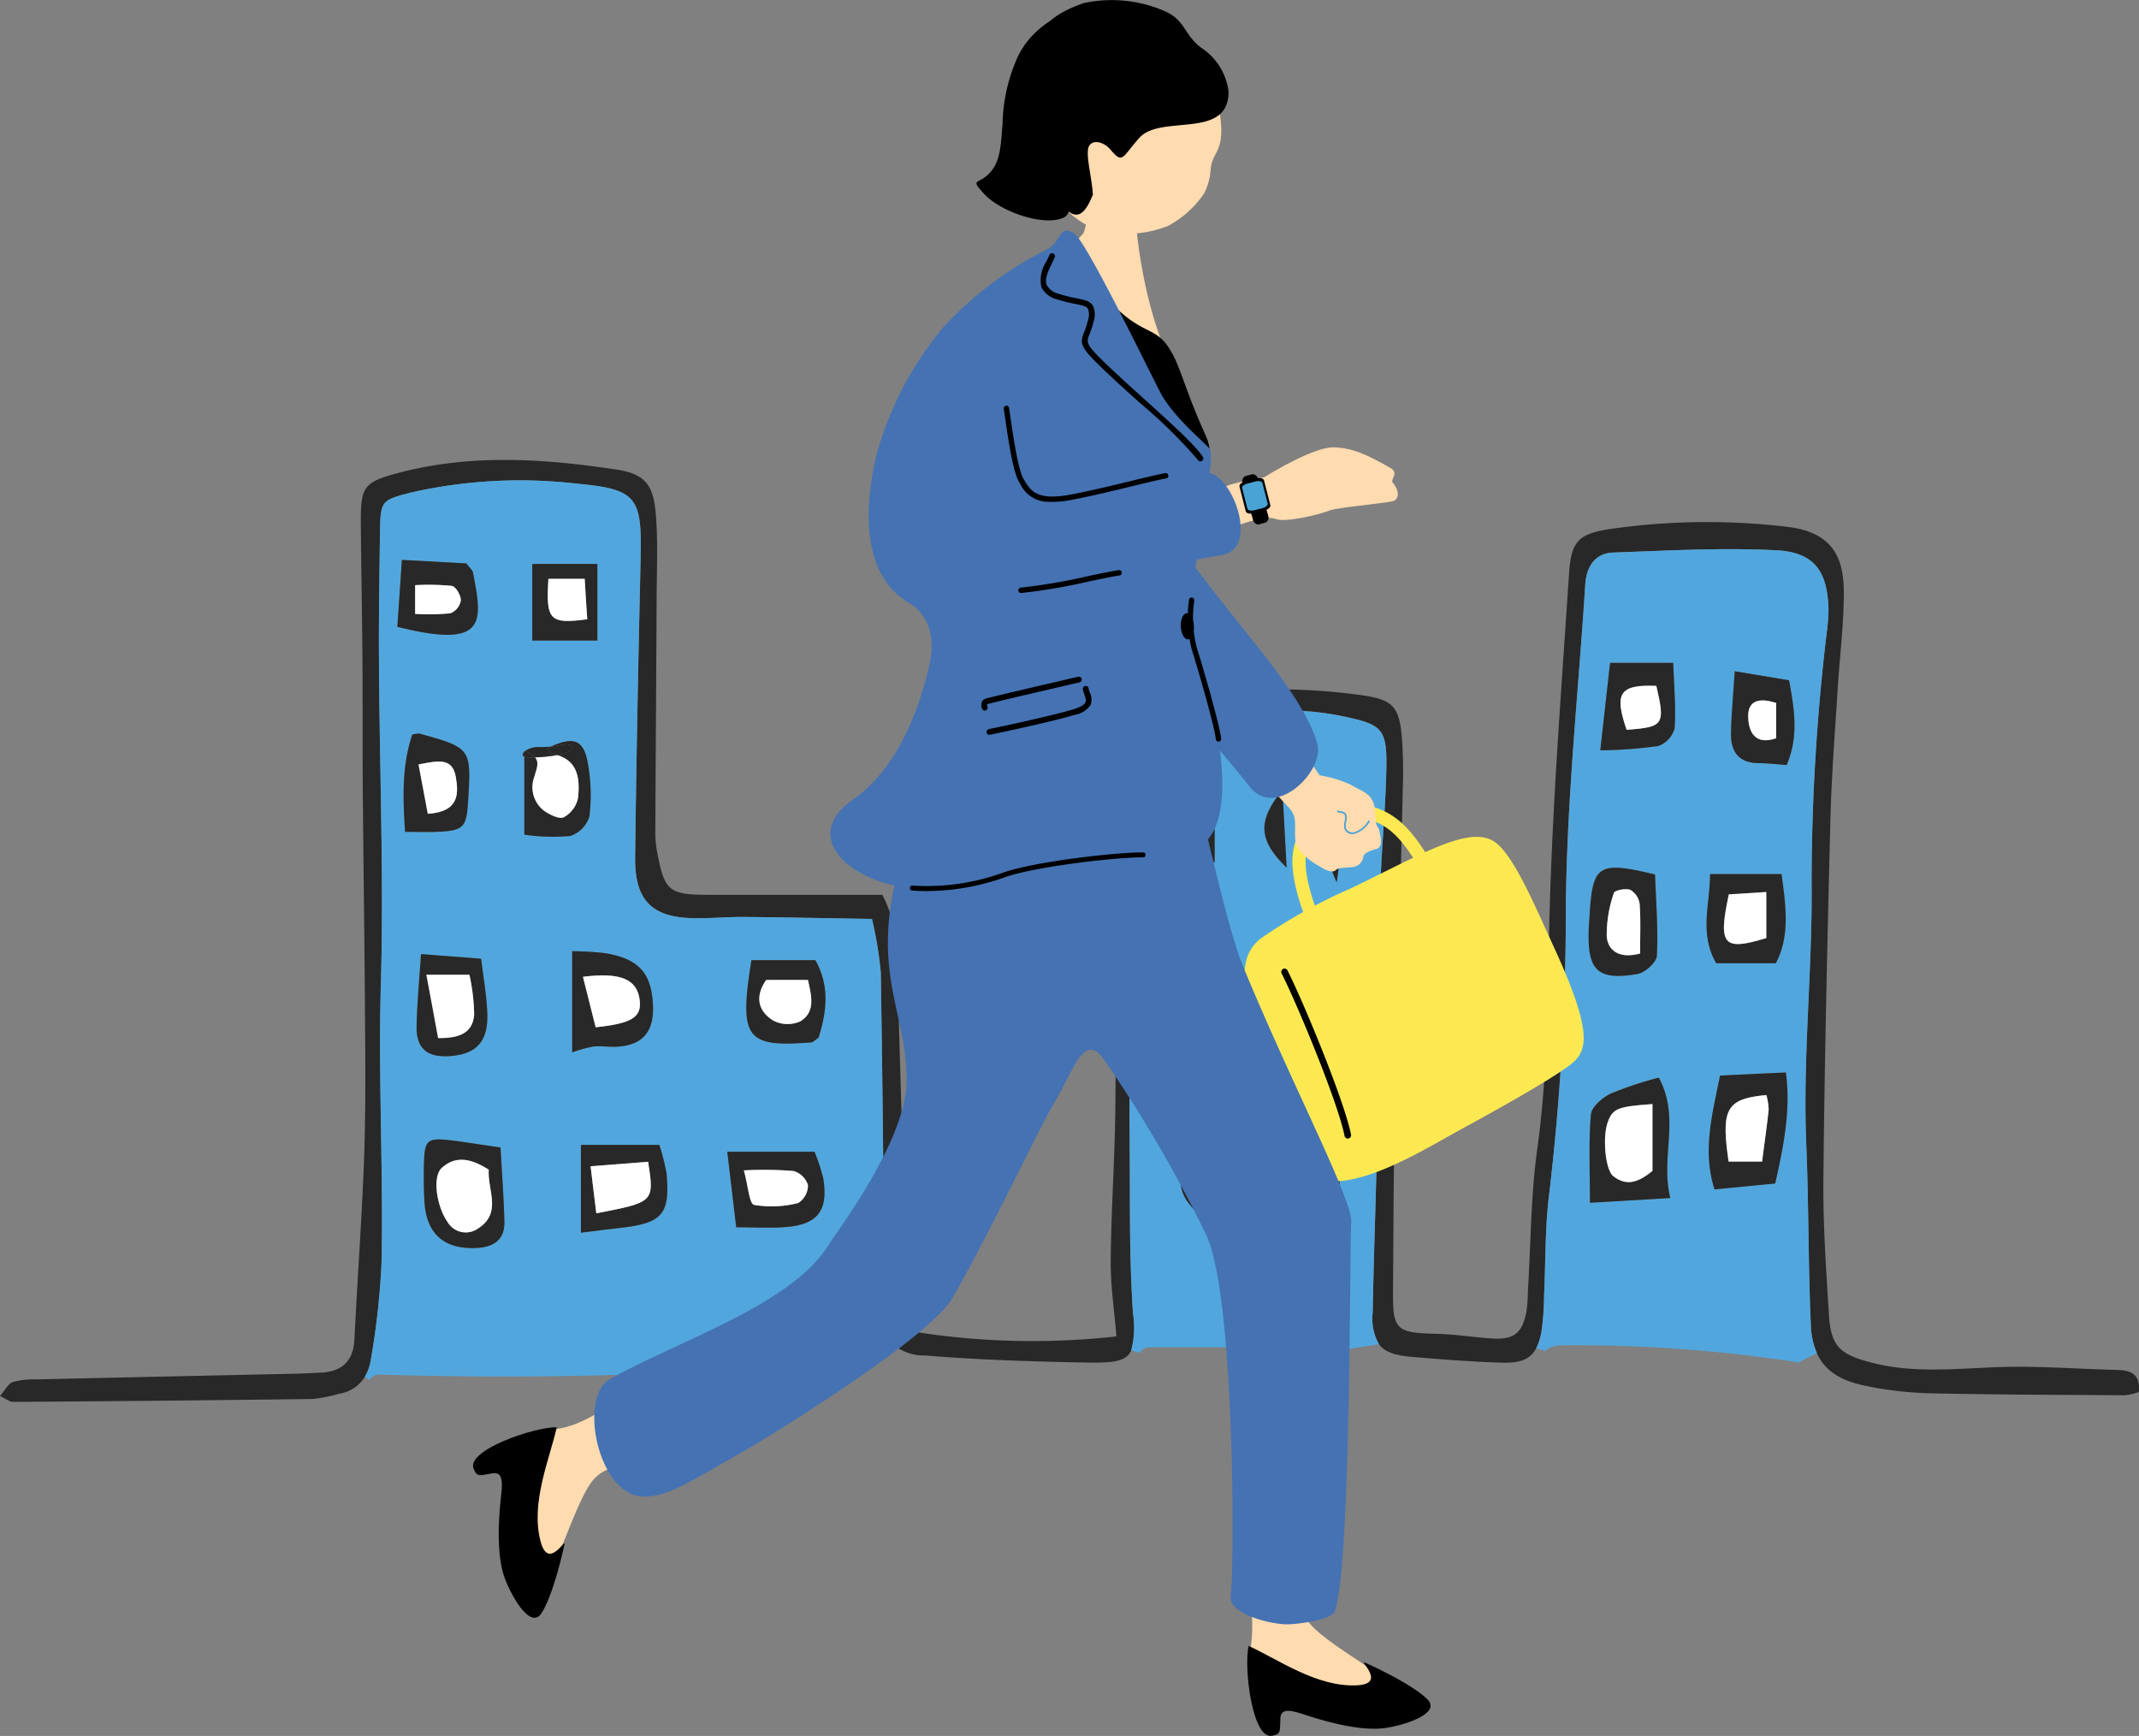 <svg xmlns="http://www.w3.org/2000/svg" xmlns:xlink="http://www.w3.org/1999/xlink" width="208" height="168.806" viewBox="0 0 208 168.806"><rect x="0" y="0" width="208" height="168.806" fill="#808080" stroke="none"/><defs><clipPath id="a"><rect width="208" height="91.598" fill="none"/></clipPath><clipPath id="b"><rect width="108" height="168.806" fill="none"/></clipPath></defs><g transform="translate(-887 -3689)"><g transform="translate(887 3733.727)"><g clip-path="url(#a)"><path d="M205.949,88.491c1.339.042,2.2.471,2.03,2.145a5.472,5.472,0,0,1-1.36.314c-6.435-.042-12.859-.052-19.283-.2a35.027,35.027,0,0,1-6-.732c-2.386-.492-3.9-1.465-4.666-3.17a7.391,7.391,0,0,1-.586-2.773c-.262-5.8-.2-11.6-.439-17.4-.366-8.59.617-17.159.513-25.707a206.174,206.174,0,0,1,1.465-24.138,18.266,18.266,0,0,0,.178-2.26c-.073-3.714-1.35-5.6-5.064-5.786-5.273-.272-10.578.031-15.862.22-1.779.063-2.605,1.36-2.72,3.087-.68,10.578-1.821,21.166-1.894,31.755a233.065,233.065,0,0,1-1.622,27.569c-.408,3.243-.335,6.539-.492,9.8a28.115,28.115,0,0,1-.23,3.4,6.009,6.009,0,0,1-.534,1.768c-.565,1.067-1.548,1.454-3.306,1.4-2.9-.084-5.8-.314-8.684-.555-1.705-.136-2.731-.46-3.306-1.245a5.1,5.1,0,0,1-.607-3.066c.126-6.435.377-12.859.492-19.293.126-7.2.094-14.4.241-21.6.094-4.028.523-8.056.6-12.085.063-3.84-.46-4.217-4.133-5-5.054-1.078-10.013-.575-15,.471-2.281.481-3.641,1.59-3.861,3.944-.617,6.529-1.475,13.047-1.758,19.586-.335,7.554-.2,15.14-.188,22.7,0,3.777.052,7.565.3,11.331A8.777,8.777,0,0,1,110,86.6c-.471,1.036-1.643,1.214-4.237,1.172-5.284-.094-10.578-.262-15.851-.691a4.621,4.621,0,0,1-2.93-.963c-.753-.732-.963-1.915-.973-3.777q-.11-16.259-.356-32.529a37.954,37.954,0,0,0-.858-5.179c-4.258-.063-8.266-.157-12.283-.188-1.643-.021-3.285.136-4.928.115-4.154-.031-5.87-1.695-5.817-5.911.115-9.709.314-19.419.534-29.128.126-5.817-.335-6.675-6.079-7.2a47.875,47.875,0,0,0-16.186.837c-2.94.743-3.024.806-3.076,3.777-.063,4.29-.136,8.59-.1,12.88.063,10.452.481,20.926.178,31.378-.251,8.956.251,17.881.073,26.827A74.6,74.6,0,0,1,36.076,87.4a4.675,4.675,0,0,1-.586,1.737,3.533,3.533,0,0,1-2.5,1.664,15.258,15.258,0,0,1-2.584.513q-14.58.188-29.16.282c-.3,0-.617-.282-1.245-.575.492-.565.785-1.182,1.235-1.35a7.29,7.29,0,0,1,2.249-.262q12.665-.282,25.33-.555c.753-.021,1.507-.063,2.26-.094,2.082-.073,3.275-1.025,3.39-3.233.282-5.786.711-11.572.931-17.358.167-4.53.136-9.061.1-13.591-.042-7.565-.157-15.129-.22-22.694-.031-4.154,0-8.318-.031-12.472-.031-4.415-.126-8.831-.157-13.235-.021-3.61.241-4.018,3.777-4.949,6.979-1.821,14.02-1.36,21.03-.3,2.762.408,3.631,1.423,3.871,4.269.23,2.741.1,5.524.084,8.276-.031,7.575-.094,15.15-.126,22.725a10.333,10.333,0,0,0,.167,1.883c.743,3.913,1.14,4.216,5.242,4.206H85.795c1.779,3.369,1.454,6.78,1.548,10.149q.424,14.941.9,29.882a16.25,16.25,0,0,0,.513,2.438,73.544,73.544,0,0,0,19.806.471c-.209-2.595-.575-4.949-.555-7.3.031-4.541.345-9.082.429-13.623.115-5.8-.052-11.614.23-17.41.324-6.414.973-12.827,1.59-19.231.23-2.469,2.48-4.373,5.545-4.781a60.221,60.221,0,0,1,16.573-.01c3.055.429,3.672,1.078,3.944,4.07a45.324,45.324,0,0,1,.094,4.918c-.262,11.352-.565,22.7-.816,34.056-.1,4.918-.094,9.845-.136,14.763-.042,3.944.251,4.2,4.3,4.3,1.758.042,3.516.335,5.273.45,2.187.136,2.982-.481,3.4-2.616a12.708,12.708,0,0,0,.136-1.894c.293-4.645.283-9.343.921-13.947,1.151-8.3.973-16.615,1.256-24.943.345-10.337,1.151-20.664,1.831-30.991.209-3.17.931-3.871,4.122-4.342a66.275,66.275,0,0,1,16.971-.209c4.9.534,5.639,3.411,5.629,6.6-.021,3.149-.429,6.3-.617,9.448-.262,4.154-.586,8.307-.691,12.451-.293,11.614-.565,23.238-.68,34.852-.052,4.415.262,8.831.534,13.246.188,3.055,1.015,3.861,4,4.656,4.74,1.276,9.532.439,14.3.439,3.275,0,6.539.23,9.8.314" transform="translate(0 0)" fill="#282828"/><path d="M171.2,14.188a18.266,18.266,0,0,1-.178,2.26,206.174,206.174,0,0,0-1.465,24.138c.1,8.548-.879,17.117-.513,25.707.241,5.8.178,11.6.439,17.4a7.391,7.391,0,0,0,.586,2.773l-1.789.91a139.914,139.914,0,0,0-23-1.664,2.3,2.3,0,0,0-1.433.387,1,1,0,0,0-.146.157L142.78,86a6.009,6.009,0,0,0,.534-1.768,28.115,28.115,0,0,0,.23-3.4c.157-3.264.084-6.56.492-9.8a233.065,233.065,0,0,0,1.622-27.569c.073-10.588,1.214-21.177,1.894-31.755.115-1.726.942-3.024,2.72-3.087,5.284-.188,10.588-.492,15.862-.22,3.714.188,4.991,2.072,5.064,5.786m-4.07,15.1c1.245-2.856.711-5.6.241-8.245-1.883-.314-3.495-.586-5.284-.879-.136,2.134-.335,4.112-.366,6.1-.021,1.726.774,2.835,2.689,2.835.858,0,1.716.115,2.72.188m-1.109,40.69c.806-3.62,1.528-7.115,1.036-10.8-2.323.1-4.29.2-6.4.3-.753,3.756-1.737,7.345-.534,11.07,2.009-.2,3.725-.366,5.9-.575m.063-21.417c1.392-2.647.984-5.524.555-8.674h-6.947c.021,2.9-1.1,5.734.6,8.674Zm-9.845-22.872c.136-2.061-.063-4.143-.136-6.34h-6.142c-.3,2.71-.6,5.336-.952,8.506a44.063,44.063,0,0,0,5.639-.419,2.5,2.5,0,0,0,1.59-1.747m-.419,45.7c-1-4.018,1.015-7.742-1.12-11.708a35.864,35.864,0,0,0-4.666,1.548c-.816.4-1.873,1.3-1.936,2.04-.23,2.71-.094,5.441-.094,8.579,2.605-.146,4.9-.283,7.816-.46m-1.308-23.562c.136-2.595-.084-5.21-.178-7.9-5.556-1.329-6.068-.952-6.372,4.06-.031.5-.073,1-.084,1.507-.094,3.8.921,4.761,4.74,4.112.743-.126,1.862-1.13,1.894-1.779" transform="translate(6.608 0.384)" fill="#51a7dd"/><path d="M166.53,20.516c.471,2.647,1,5.388-.241,8.245-1-.073-1.862-.188-2.72-.188-1.915,0-2.71-1.109-2.689-2.835.031-1.988.23-3.965.366-6.1,1.789.293,3.4.565,5.284.879m-1.256,5.639V22.724c-1.643-.544-2.8-.251-2.72,1.423.052,1.339.617,2.72,2.72,2.009" transform="translate(7.445 0.909)" fill="#282828"/><path d="M166.312,56.927c.492,3.683-.23,7.177-1.036,10.8-2.176.209-3.892.377-5.9.575-1.2-3.725-.22-7.313.534-11.07,2.113-.1,4.08-.2,6.4-.3m-1.674,3.61a6.1,6.1,0,0,0-.22-1.412c-3.892.366-4.426,1.308-3.672,6.466H164c.23-1.81.471-3.432.638-5.054" transform="translate(7.349 2.634)" fill="#282828"/><path d="M165.9,38.487c.429,3.149.837,6.027-.555,8.674h-5.8c-1.695-2.94-.575-5.775-.6-8.674Zm-1.486,6.225V40.234c-1.318.084-2.386.146-3.641.23-1.067,4.959-.544,5.524,3.641,4.248" transform="translate(7.34 1.781)" fill="#282828"/><path d="M165.2,22.6V26.03c-2.1.711-2.668-.67-2.72-2.009-.084-1.674,1.078-1.967,2.72-1.423" transform="translate(7.519 1.034)" fill="#fff"/><path d="M164.345,59.027a6.1,6.1,0,0,1,.22,1.412c-.167,1.622-.408,3.243-.638,5.054h-3.254c-.753-5.158-.22-6.1,3.672-6.466" transform="translate(7.422 2.732)" fill="#fff"/><path d="M164.342,40.157v4.478c-4.185,1.276-4.708.711-3.641-4.248,1.256-.084,2.323-.146,3.641-.23" transform="translate(7.415 1.858)" fill="#fff"/><path d="M155.824,18.857c.073,2.2.272,4.279.136,6.34a2.5,2.5,0,0,1-1.59,1.747,44.063,44.063,0,0,1-5.639.419c.356-3.17.649-5.8.952-8.506Zm-4.53,6.508c3.61-.262,3.767-.492,2.888-4.269-3.568-.146-4.122.691-2.888,4.269" transform="translate(6.883 0.873)" fill="#282828"/><path d="M154.468,57.407c2.134,3.965.115,7.69,1.12,11.708-2.919.178-5.21.314-7.816.46,0-3.139-.136-5.87.094-8.579.063-.743,1.12-1.643,1.936-2.04a35.864,35.864,0,0,1,4.666-1.548m-.617,9.071v-6.5c-3.39.241-3.84.429-4.332,1.716-.555,1.5-.251,4.666.513,5.284,1.35,1.067,2.522.544,3.819-.5" transform="translate(6.837 2.657)" fill="#282828"/><path d="M154.094,21c.879,3.777.722,4.007-2.888,4.269-1.235-3.578-.68-4.415,2.888-4.269" transform="translate(6.97 0.971)" fill="#fff"/><path d="M154.106,38.556c.094,2.689.314,5.3.178,7.9-.031.649-1.151,1.653-1.894,1.779-3.819.649-4.834-.314-4.74-4.112.01-.5.052-1,.084-1.507.3-5.012.816-5.388,6.372-4.06m-1.454,7.69c0-1.643.073-3.233-.042-4.8a1.859,1.859,0,0,0-.889-1.381c-.45-.188-1.538.031-1.611.282a12.459,12.459,0,0,0-.7,4.237c.115,1.287,1.088,2.218,3.243,1.664" transform="translate(6.833 1.754)" fill="#282828"/><path d="M153.784,59.867v6.5c-1.3,1.046-2.469,1.569-3.819.5-.764-.617-1.067-3.788-.513-5.284.492-1.287.942-1.475,4.332-1.716" transform="translate(6.903 2.771)" fill="#fff"/><path d="M152.532,41.351c.115,1.569.042,3.16.042,4.8-2.155.555-3.128-.377-3.243-1.664a12.459,12.459,0,0,1,.7-4.237c.073-.251,1.161-.471,1.611-.282a1.859,1.859,0,0,1,.889,1.381" transform="translate(6.91 1.846)" fill="#fff"/><path d="M125.822,23.874c3.672.785,4.2,1.161,4.133,5-.073,4.028-.5,8.056-.6,12.085-.146,7.2-.115,14.4-.241,21.6-.115,6.435-.366,12.859-.492,19.293a5.1,5.1,0,0,0,.607,3.066l-3.024.46a1.084,1.084,0,0,0-.659-.167H106.958a1.089,1.089,0,0,0-.984.534l-.837-.22a8.777,8.777,0,0,0,.178-3.61c-.251-3.767-.3-7.554-.3-11.331-.01-7.565-.146-15.15.188-22.7.282-6.539,1.14-13.058,1.758-19.586.22-2.354,1.58-3.463,3.861-3.944,4.991-1.046,9.95-1.548,15-.471m-.167,30.918c.241-2.333,1.977-4.6.691-7.052-.847,2.291-1.81,4.562-.691,7.052m-.241,16.27V63.475c-1.883,3.495-1.716,5.608,0,7.586M125.132,40c.942-7.062.942-7.062-.021-8.527A9.788,9.788,0,0,0,125.132,40m-4.876-1.423c-.157-2.794-.262-4.886-.408-7.575-2.448,3.045-2.354,4.876.408,7.575M119.189,55c-.377-2.4-.7-4.436-1.015-6.476a5.583,5.583,0,0,0-.732,6.173c.1.251.994.188,1.747.3m-.408,15.778c-.2-2.166-.377-4.049-.555-5.943-1.894,2.762-2.04,4.321-1,5.765.178.23.847.1,1.559.178m-5.524-32.686V30.884c-2.406,4.122-2.312,5.273,0,7.209M112,71.573c-.094-2.176-.241-4.342-.387-6.665-2.176,3.3-2.2,5.116-.188,7.083.2-.146.575-.293.575-.419m-.617-15.59c-.345-2.218-.659-4.29-.983-6.361-.272.073-.555.136-.827.2-.67,3.808-.366,4.938,1.81,6.163" transform="translate(4.858 1.077)" fill="#51a7dd"/><path d="M125.453,46.657c1.287,2.448-.45,4.719-.691,7.052-1.12-2.49-.157-4.761.691-7.052" transform="translate(5.75 2.159)" fill="#282828"/><path d="M124.57,61.7v7.586c-1.716-1.977-1.883-4.091,0-7.586" transform="translate(5.702 2.855)" fill="#282828"/><path d="M124.263,31.107c.963,1.465.963,1.465.021,8.527a9.788,9.788,0,0,1-.021-8.527" transform="translate(5.706 1.44)" fill="#282828"/><path d="M119.268,30.657c.146,2.689.251,4.781.408,7.575-2.762-2.7-2.856-4.53-.408-7.575" transform="translate(5.438 1.419)" fill="#282828"/><path d="M117.649,47.407c.314,2.04.638,4.08,1.015,6.476-.753-.115-1.643-.052-1.747-.3a5.583,5.583,0,0,1,.732-6.173" transform="translate(5.383 2.194)" fill="#282828"/><path d="M117.713,63c.178,1.894.356,3.777.555,5.943-.711-.073-1.381.052-1.559-.178-1.036-1.444-.889-3,1-5.765" transform="translate(5.371 2.915)" fill="#282828"/><path d="M112.968,30.547v7.209c-2.312-1.936-2.406-3.087,0-7.209" transform="translate(5.146 1.414)" fill="#282828"/><path d="M111.394,63.067c.146,2.323.293,4.489.387,6.665,0,.126-.377.272-.575.419-2.009-1.967-1.988-3.788.188-7.083" transform="translate(5.078 2.919)" fill="#282828"/><path d="M110.211,48.457c.324,2.072.638,4.143.983,6.361-2.176-1.224-2.48-2.354-1.81-6.163.272-.063.555-.126.827-.2" transform="translate(5.047 2.242)" fill="#282828"/><path d="M84.434,82.25c.01,1.862.22,3.045.973,3.777l-1.088,1.224a.958.958,0,0,0-.167.01,381.731,381.731,0,0,1-48.8,1.59,1.022,1.022,0,0,0-.973.544l-.46-.345a4.675,4.675,0,0,0,.586-1.737,74.6,74.6,0,0,0,1.025-9.385c.178-8.946-.324-17.87-.073-26.827.3-10.452-.115-20.926-.178-31.378-.031-4.29.042-8.59.1-12.88.052-2.971.136-3.034,3.076-3.777a47.875,47.875,0,0,1,16.186-.837c5.744.523,6.2,1.381,6.079,7.2-.22,9.709-.419,19.419-.534,29.128-.052,4.216,1.664,5.88,5.817,5.911,1.643.021,3.285-.136,4.928-.115,4.018.031,8.025.126,12.283.188a37.954,37.954,0,0,1,.858,5.179q.267,16.259.356,32.529m-9.615-7.742c3.139-.241,4.175-1.611,3.662-4.75a18.422,18.422,0,0,0-.847-2.574H69.148c.314,2.616.586,4.938.868,7.345,1.831,0,3.327.094,4.8-.021m3.212-18.414c.753-2.448,1.14-4.938-.314-7.544H71.5c-1.214,7.617-.565,8.5,5.8,8,.209-.021.408-.251.732-.46M58.811,74.581c4.028-.46,4.792-1.339,4.436-5.263a20.583,20.583,0,0,0-.7-2.8H54.919v8.538c1.465-.178,2.678-.335,3.892-.471M58.4,56.972c2.469-.136,3.6-1.4,3.526-3.9-.1-3.233-1.35-4.656-4.677-5.2a29.794,29.794,0,0,0-3.181-.188v9.835a13.41,13.41,0,0,1,2.082-.565c.743-.073,1.507.063,2.249.021M56.52,10.025H50.19v7.449h6.33Zm-.774,24.535a17.28,17.28,0,0,0-.167-5.242c-.4-2.176-1.381-2.542-3.568-1.538a.29.29,0,0,1-.094.01H51.9a.063.063,0,0,0-.042.01.691.691,0,0,0-.146.01c-.115,0-.22.01-.324.01-.23.01-.471.021-.7.01A2.194,2.194,0,0,0,49.9,28a2.147,2.147,0,0,0-.429.23c-.01-.01-.031-.01-.052-.021v.073a.244.244,0,0,0-.073.073c-.073.1-.146.251-.021.356a.274.274,0,0,0,.094.052V36.35a19.485,19.485,0,0,0,4.457.126,2.88,2.88,0,0,0,1.873-1.915M44.822,76.537c1.622-.094,2.689-.806,2.658-2.522-.052-2.375-.241-4.74-.377-7.251-2-.283-3.359-.513-4.729-.68-2.4-.283-2.647-.084-2.72,2.229-.031,1.256-.021,2.522.052,3.777.209,3.128,1.957,4.614,5.116,4.447M41.966,57.893c2.668-.115,3.913-1.318,3.85-4.007-.042-1.821-.387-3.641-.6-5.472-2.124-.167-3.85-.293-5.849-.45-.167,2.563-.387,4.792-.429,7.031-.042,2.082.973,2.982,3.024,2.9m-4.9-41.757c8.778,2.208,8.276-.5,7.355-5.284-.042-.209-.272-.387-.638-.879-1.831-.1-3.892-.22-6.278-.345-.157,2.427-.3,4.489-.439,6.508m6.885,16.929c.314-5.116.293-5.148-4.75-6.55a3.316,3.316,0,0,0-.68.1c-1,2.961-.931,6.068-.7,9.458,1.266,0,2.124.031,2.982,0,2.71-.1,2.992-.387,3.149-3.013" transform="translate(1.57 0.089)" fill="#51a7dd"/><path d="M76.923,66.871c.513,3.139-.523,4.509-3.662,4.75-1.475.115-2.971.021-4.8.021-.282-2.406-.555-4.729-.868-7.345h8.485a18.422,18.422,0,0,1,.847,2.574M74.5,69.277a2.032,2.032,0,0,0,.942-1.726,2.09,2.09,0,0,0-1.392-1.381,36.663,36.663,0,0,0-4.844-.063c.429,1.528.523,3.243,1,3.359a10.287,10.287,0,0,0,4.29-.188" transform="translate(3.128 2.976)" fill="#282828"/><path d="M76.077,46.487c1.454,2.605,1.067,5.1.314,7.544-.324.209-.523.439-.732.46-6.361.492-7.01-.387-5.8-8Zm-1.486,5.964c1.528-.921,1.109-2.459.764-4.039H71.3c-1.172,1.685-.722,3.055.659,3.934a3.036,3.036,0,0,0,2.637.1" transform="translate(3.21 2.151)" fill="#282828"/><path d="M75.3,48.327c.345,1.58.764,3.118-.764,4.039a3.036,3.036,0,0,1-2.637-.1c-1.381-.879-1.831-2.25-.659-3.934Z" transform="translate(3.266 2.236)" fill="#fff"/><path d="M75.366,67.473a2.032,2.032,0,0,1-.942,1.726,10.287,10.287,0,0,1-4.29.188c-.481-.115-.575-1.831-1-3.359a36.663,36.663,0,0,1,4.844.063,2.09,2.09,0,0,1,1.392,1.381" transform="translate(3.199 3.054)" fill="#fff"/><path d="M62.318,66.461c.356,3.924-.408,4.8-4.436,5.263-1.214.136-2.427.293-3.892.471V63.657h7.627a20.582,20.582,0,0,1,.7,2.8m-6.832,3.85c5.639-1.088,5.639-1.088,5.043-5.012-1.726.136-3.484.272-5.6.439.209,1.747.366,3.013.555,4.572" transform="translate(2.499 2.946)" fill="#282828"/><path d="M61.038,51.045c.073,2.5-1.057,3.767-3.526,3.9-.743.042-1.507-.094-2.249-.021a13.41,13.41,0,0,0-2.082.565V45.657a29.794,29.794,0,0,1,3.181.188c3.327.544,4.572,1.967,4.677,5.2m-5.577,2.009c3.61-.377,4.489-1.015,4.279-2.668-.251-1.977-1.81-2.71-5.514-2.239.419,1.643.806,3.223,1.235,4.907" transform="translate(2.461 2.113)" fill="#282828"/><path d="M60.488,65.227c.6,3.924.6,3.924-5.043,5.012-.188-1.559-.345-2.825-.555-4.572,2.113-.167,3.871-.3,5.6-.439" transform="translate(2.54 3.019)" fill="#fff"/><path d="M59.694,50.282c.209,1.653-.67,2.291-4.279,2.668-.429-1.685-.816-3.264-1.235-4.907,3.7-.471,5.263.262,5.514,2.239" transform="translate(2.507 2.217)" fill="#fff"/><path d="M55.8,17.116H49.47V9.667H55.8Zm-.984-2.072c-.084-1.172-.157-2.365-.251-3.934H51.039c-.262,4.039.115,4.426,3.777,3.934" transform="translate(2.289 0.447)" fill="#282828"/><path d="M54.893,28.2a17.28,17.28,0,0,1,.167,5.242,2.88,2.88,0,0,1-1.873,1.915,19.485,19.485,0,0,1-4.457-.126V27.644a1.08,1.08,0,0,0,.439.073c.2,0,.4,0,.607-.01.45.544.094,1.224-.063,1.862a2.874,2.874,0,0,0,.952,3.348c.555.377,1.475.837,1.9.617a2.769,2.769,0,0,0,1.381-1.862c.2-1.821.021-3.578-2.03-4.185.094-.021.188-.031.283-.052a2.729,2.729,0,0,0,.764-.251c.115-.063.366-.22.4-.377.084-.408-.617-.377-.837-.335a11.965,11.965,0,0,1-1.2.188c2.187-1,3.17-.638,3.568,1.538" transform="translate(2.255 1.209)" fill="#282828"/><path d="M54.5,11.047c.094,1.569.167,2.762.251,3.934-3.662.492-4.039.1-3.777-3.934Z" transform="translate(2.356 0.511)" fill="#fff"/><path d="M51.885,27.427c2.051.607,2.229,2.365,2.03,4.185a2.769,2.769,0,0,1-1.381,1.862c-.429.22-1.35-.241-1.9-.617a2.874,2.874,0,0,1-.952-3.348c.157-.638.513-1.318.063-1.862a14.608,14.608,0,0,0,2.145-.22" transform="translate(2.292 1.269)" fill="#fff"/><path d="M52.428,26.458c.22-.042.921-.073.837.335-.031.157-.282.314-.4.377a2.729,2.729,0,0,1-.764.251c-.094.021-.188.031-.282.052a3.523,3.523,0,0,0-.5-.126c-.167-.031-.282-.356-.429-.534.115-.052.22-.115.335-.167a11.965,11.965,0,0,0,1.2-.188" transform="translate(2.355 1.223)" fill="#282828"/><path d="M51.166,26.658h.042a.032.032,0,0,1,.021-.01.29.29,0,0,0,.094-.01c-.115.052-.22.115-.335.167.146.178.262.5.429.534a3.523,3.523,0,0,1,.5.126,14.608,14.608,0,0,1-2.145.22,2,2,0,0,0-.994-.6,2.147,2.147,0,0,1,.429-.23,2.194,2.194,0,0,1,.785-.167c.23.01.471,0,.7-.01.1,0,.209-.01.324-.01a.691.691,0,0,1,.146-.01" transform="translate(2.257 1.233)" fill="#282828"/><path d="M51.121,26.647a.032.032,0,0,0-.021.01v-.01Z" transform="translate(2.365 1.233)" fill="#282828"/><path d="M51.1,26.647v.01H51.06a.063.063,0,0,1,.042-.01" transform="translate(2.363 1.233)" fill="#282828"/><path d="M49.776,27.663c-.209.01-.408.01-.607.01a1.08,1.08,0,0,1-.439-.073v-.481l.052-.052a2,2,0,0,1,.994.6" transform="translate(2.255 1.253)" fill="#282828"/><path d="M48.73,27.047c.021.01.042.01.052.021l-.052.052Z" transform="translate(2.255 1.252)" fill="#282828"/><path d="M48.737,27.117V27.6a.274.274,0,0,1-.094-.052c-.126-.1-.052-.251.021-.356a.244.244,0,0,1,.073-.073" transform="translate(2.248 1.255)" fill="#282828"/><path d="M47.227,71.182c.031,1.716-1.036,2.427-2.658,2.522-3.16.167-4.907-1.318-5.116-4.447C39.38,68,39.369,66.735,39.4,65.48c.073-2.312.324-2.511,2.72-2.229,1.371.167,2.731.4,4.729.68.136,2.511.324,4.876.377,7.251m-2.563.628c2.375-1.507.889-3.777,1.046-5.713-1.6-1.025-3.149-1.454-4.562-.188-.984.889-.471,3.84.555,5.273a2.048,2.048,0,0,0,2.961.628" transform="translate(1.823 2.923)" fill="#282828"/><path d="M45.655,66.01c-.157,1.936,1.329,4.206-1.046,5.713a2.048,2.048,0,0,1-2.961-.628c-1.025-1.433-1.538-4.384-.555-5.273,1.412-1.266,2.961-.837,4.562.188" transform="translate(1.877 3.01)" fill="#fff"/><path d="M45.594,51.849c.063,2.689-1.182,3.892-3.85,4.007-2.051.084-3.066-.816-3.024-2.9.042-2.239.262-4.468.429-7.031,2,.157,3.725.282,5.849.45.209,1.831.555,3.652.6,5.472M44.318,51.8a19.728,19.728,0,0,0-.46-3.861H39.672c.439,2.344.785,4.216,1.14,6.152,1.967.031,3.369-.429,3.505-2.291" transform="translate(1.792 2.125)" fill="#282828"/><path d="M44.285,10.511c.921,4.781,1.423,7.491-7.355,5.284.136-2.019.282-4.08.439-6.508,2.386.126,4.447.241,6.278.345.366.492.6.67.638.879M43.1,13.231c.021-.492-.492-1.35-.868-1.412a22.66,22.66,0,0,0-3.578-.073v2.794a20.585,20.585,0,0,0,3.442-.063,1.622,1.622,0,0,0,1-1.245" transform="translate(1.709 0.43)" fill="#282828"/><path d="M43.815,47.847a19.728,19.728,0,0,1,.46,3.861C44.139,53.57,42.737,54.031,40.77,54c-.356-1.936-.7-3.808-1.14-6.152Z" transform="translate(1.834 2.214)" fill="#fff"/><path d="M39.037,25.427c5.043,1.4,5.064,1.433,4.75,6.55-.157,2.626-.439,2.909-3.149,3.013-.858.031-1.716,0-2.982,0-.23-3.39-.3-6.5.7-9.458a3.316,3.316,0,0,1,.68-.1m.827,7.805c3.034-.2,3-1.915,2.731-3.547-.324-1.977-1.758-1.611-3.631-1.256.314,1.674.6,3.16.9,4.8" transform="translate(1.736 1.176)" fill="#282828"/><path d="M42.158,11.712c.377.063.889.921.868,1.412a1.622,1.622,0,0,1-1,1.245,20.585,20.585,0,0,1-3.442.063V11.639a22.66,22.66,0,0,1,3.578.073" transform="translate(1.785 0.537)" fill="#fff"/><path d="M42.531,29.565c.272,1.632.3,3.348-2.731,3.547-.3-1.643-.586-3.128-.9-4.8,1.873-.356,3.306-.722,3.631,1.256" transform="translate(1.8 1.297)" fill="#fff"/></g></g><g transform="translate(933 3689)"><g clip-path="url(#b)"><path d="M127.121,131.992c6.768-3.229,11.469-6.165,14.01-4.722,1.878,1.067,3.972,6.068,6,10.489,3.977,8.66,3.092,10.141,1.381,11.405-1.993,1.473-6.781,4.149-10.317,6.08-3.487,1.9-9,5.393-13.089,5.15-3.053-.181-4.4-7.41-6.361-12.91-1.807-5.064-2.776-8.74-.134-10.746a51.174,51.174,0,0,1,8.507-4.747" transform="translate(-41.962 -45.514)" fill="#fce952"/><path d="M138.484,130.133l-.039.022a.642.642,0,0,1-.866-.268c-2.614-4.959-4.038-6.032-6.438-6.682a4.965,4.965,0,0,0-3.845.755,3.994,3.994,0,0,0-1.751,2.971c-.212,2.049.916,5.275,1.785,6.912a.632.632,0,0,1-.266.867.642.642,0,0,1-.867-.266c-.88-1.658-2.181-5.2-1.928-7.646a5.241,5.241,0,0,1,2.3-3.9,6.278,6.278,0,0,1,4.907-.936c2.724.741,4.415,1.973,7.236,7.323a.641.641,0,0,1-.23.844" transform="translate(-44.562 -43.688)" fill="#fce952"/><path d="M129.016,163.4a.321.321,0,0,1-.31-.26c-.605-3.127-4.524-12.632-6.117-15.794a.321.321,0,1,1,.573-.289c1.606,3.188,5.56,12.788,6.174,15.961a.321.321,0,0,1-.254.376.292.292,0,0,1-.066.006" transform="translate(-43.959 -52.684)"/><path d="M117.564,244.431c.906-3.672-.167-6.207.2-9.817.335-3.3,6.554-3.919,6.368-.873-.337,5.5-1.262,6.5-.551,7.324,2.09,2.411,9.257,5.9,8.285,6.834-2.8,1.534-14.411.7-14.3-3.468" transform="translate(-42.168 -83.13)" fill="#ffdbb0"/><path d="M117.524,249.566c2.908,1.337,6.656,4.024,10.511,3.835,3.018-.135.085-2.522.814-2.2,1.584.7,4.846,2.32,6.072,3.573,1.265,1.292-1.821,2.377-3.835,2.735-1.218.216-3.534.278-8.325-1.322-1.506-.5-2.107-.4-2.148.423-.067,1.367.071,1.505-.788,1.692-1.948.425-2.788-6.64-2.3-8.737" transform="translate(-42.106 -89.516)"/><path d="M9.349,213.637c3.78.127,7.291-3.04,10.085-5.356,2.241-1.857,4.932,6.284,1.648,7.811-2.26,1.051-5.548.4-7.2,2.734-1.839,2.607-3.856,10.276-4.974,9.518-2.08-2.426-3.668-13.954.437-14.708" transform="translate(-2.436 -74.609)" fill="#ffdbb0"/><path d="M8.14,216.417c-.707,3.122-2.561,7.344-1.579,11.077.756,2.925,2.485-.437,2.32.342-.358,1.694-1.268,5.222-2.239,6.679-1,1.505-2.7-1.29-3.469-3.187-.464-1.147-1-3.4-.428-8.419.181-1.577-.042-2.145-.858-2.014-1.351.217-1.458.38-1.819-.421-.818-1.817,5.919-4.1,8.072-4.058" transform="translate(0 -77.625)"/><path d="M124.159,114.5a11.336,11.336,0,0,1,3.067.945c1.052.662,2.2.786,2.284,2.614s.285,1.173.425,1.878.368,1.54-.348,1.735-1.15.39-1.226.77a1.171,1.171,0,0,1-1.041.975c-.695.087-1.356.01-1.639.292s-.879.049-1.448-.291-2.347-1.317-2.477-2.64.273-2.2-.66-3.178c-.142-.149-3.995-4.34-4.437-4.688-.862-.891,2.711-4.755,3.815-3.75.423.316,3.487,5.272,3.685,5.338" transform="translate(-41.796 -39.096)" fill="#ffdbb0"/><path d="M116.2,100.073c-.945-3.573-5.3-8.79-6.9-10.8-2.315-2.912-6.816-8.57-7.973-10.629-2.83-5.035-9.06,5.9-4.825,10.267,2.947,3.354,9.591,10.88,13.159,15.379,2.477,3.124,7.248-1.54,6.541-4.212" transform="translate(-34.1 -27.741)" fill="#4572b3"/><path d="M76.633,117.548c.543,1.04,3.112,13.634,4.821,17.779,4.762,11.549,10.656,22.711,10.537,24.88-.178,3.268-.018,33.445-1.6,37.885-.3.834-3.623,1.267-4.67,1.261-1.608-.009-5.7-1.007-5.452-2.763.36-2.565.461-29.362-2.438-35.227A131.322,131.322,0,0,0,68,144.5c-2.025-2.885-2.927.932-4.95,4.235-1.122,1.83-6.9,13.918-9.877,18.937-2.345,3.953-17.938,13.549-20.6,15.047-4.514,2.536-7.19,4.423-9.676,4.188-4.194-.4-6.085-9.69-2.956-11.428,6.84-3.8,17.514-7.172,21.186-12.952,1.211-1.9,7.523-10.251,7.623-15.908.107-6.082-2.964-9.908-1.342-18.3,2.466-12.765,8.079-11.959,9.022-12.622,1.683-1.183,20.2,1.853,20.2,1.853" transform="translate(-6.594 -41.4)" fill="#4572b3"/><path d="M93.4,27.119c-.249-.021-3.545-.041-3.854-.1-.171.551-.351,4.907-.882,5.446-2.133,2.165-7.172,11.6-6.691,13.369.354.632,19.066,4.293,15.231-1.208-1.056-1.513-3.065-7.689-3.439-14.513-.056-1.017-.4-2.623-.365-3" transform="translate(-29.39 -9.692)" fill="#ffdbb0"/><path d="M86.858,18.621a7.9,7.9,0,0,0,5.462,5.19,11.254,11.254,0,0,0,6.242-.564,9.83,9.83,0,0,0,3.511-3.161,5.913,5.913,0,0,0,.639-2.307c.142-1.914,1.5-1.605.866-5.656-.193-1.231-1.753-7.013-7.375-8.46-4.942-1.272-11.651,8.775-9.346,14.959" transform="translate(-30.987 -1.274)" fill="#ffdbb0"/><path d="M103.429,8.9A5.968,5.968,0,0,0,101,4.8c-1.974-1.313-1.657-2.854-3.908-3.773A12.922,12.922,0,0,0,89.348.3c-2.723.948-3.859,2.025-4.517,3.453s-3.655,9.9,2.564,16.372c.994,1.034,1.854,1.3,2.84-1.2-.112-1.86-.816-4.171-.32-4.805s1.526-.171,2.016.41c1.233,1.463,1.1.807,2.819-1.12,2.1-2.351,8.706.241,8.678-4.52" transform="translate(-29.962 0)"/><path d="M84.775,42.328c2.848,1.188,2.844-.63,5.349,2.058,2.993,3.212,4.305,2.466,5.616,4.3s1.524,3.9,3.762,8.8c2,4.362-3.619,11.773-3.682,16.07s-2.394,4.48-4.807,6.164-3.9-1.632-8.082-2.744S78,74.323,79.356,66.7s-.468-26.847,5.418-24.373" transform="translate(-28.243 -15.104)"/><path d="M91.96,84.729c-.646-4.24-2.767-10.188-2.869-11.334-.244-2.738,2.709-16.231,1.971-17.209-.631-.749-3.067-2.689-4.562-5.055-.737-1.255-7.419-15.232-8.651-15.919-1.5-.835-1.1.755-2.6,1.586a34.678,34.678,0,0,0-10.172,7.664,33.214,33.214,0,0,0-6.4,12.28c-1.221,5.025-1.492,11.657,3.071,14.375,2.093,1.247,2.674,3.526,2.036,6.221-1.129,4.762-3.238,10.04-7.437,12.989-6.737,4.73,3.655,11,12.363,7.871,8.864-3.185,19.509-1.9,21.6-3.511,2.294-1.546,2.211-6.28,1.651-9.957" transform="translate(-19.436 -12.545)" fill="#4572b3"/><path d="M101.567,58.644a.283.283,0,0,1-.222-.128,47.87,47.87,0,0,0-5.636-5.538c-1.192-1.077-2.425-2.189-3.441-3.161-2.368-2.262-2.458-2.579-1.992-3.75a7.031,7.031,0,0,0,.36-1.118,1.668,1.668,0,0,0,0-1.159c-.159-.243-.611-.333-1.234-.457a13.532,13.532,0,0,1-1.781-.45,2.27,2.27,0,0,1-1.5-1.161,3.257,3.257,0,0,1,.493-2.538c.1-.2.193-.4.274-.594a.281.281,0,1,1,.518.217c-.085.2-.184.408-.285.62-.355.741-.722,1.506-.482,2.077a1.767,1.767,0,0,0,1.165.847,12.945,12.945,0,0,0,1.711.431c.759.151,1.306.26,1.594.7a2.031,2.031,0,0,1,.072,1.587,7.322,7.322,0,0,1-.385,1.2c-.341.857-.393.989,1.858,3.139,1.011.966,2.24,2.076,3.43,3.149,2.568,2.32,5,4.51,5.732,5.651a.281.281,0,0,1-.25.432" transform="translate(-30.848 -13.78)"/><path d="M78.159,108.76a.28.28,0,0,1-.064-.555c1.2-.24,6.087-1.286,8.193-1.918.664-.2,1.063-.424,1.187-.668.1-.205.013-.463-.093-.762a3.571,3.571,0,0,1-.153-.517.281.281,0,0,1,.224-.328.285.285,0,0,1,.328.224,2.832,2.832,0,0,0,.13.433,1.466,1.466,0,0,1,.064,1.2,2.342,2.342,0,0,1-1.527.951c-2.125.638-7.042,1.69-8.244,1.931a.268.268,0,0,1-.046.005" transform="translate(-27.93 -37.306)"/><path d="M77.413,105.9a.28.28,0,0,1-.28-.208.876.876,0,0,1,.012-.688c.13-.219.364-.276.717-.362l.235-.058c.941-.245,5.216-1.237,7.269-1.714l1.106-.257a.281.281,0,1,1,.128.546l-1.106.257c-2.052.477-6.321,1.467-7.255,1.71l-.242.06a1.767,1.767,0,0,0-.375.114.977.977,0,0,0,.055.248.28.28,0,0,1-.2.343.272.272,0,0,1-.063.01" transform="translate(-27.644 -36.802)"/><path d="M111.351,104.611a.243.243,0,0,0,.043,0,.26.26,0,0,0,.229-.287c-.163-1.453-1.931-7.485-2.367-8.832a11.429,11.429,0,0,1-.248-4.6.26.26,0,0,0-.227-.289.256.256,0,0,0-.289.227,12.5,12.5,0,0,0,.269,4.827c.433,1.336,2.187,7.308,2.346,8.729a.26.26,0,0,0,.244.231" transform="translate(-38.873 -32.495)"/><path d="M108.589,94.224c.034.7-.223,1.286-.575,1.3s-.664-.539-.7-1.241.223-1.286.575-1.3.663.539.7,1.242" transform="translate(-38.492 -33.351)"/><path d="M117.441,70.685c.891-.564,4.867-2.923,6.7-2.857s3.178.7,5.484,2.007c.874.5-.038,1.115.215,1.415.72.854.648,1.717-.111,1.847-1.381.236-5.415.619-6.008.863-1.044.43-4.33,1.194-5.234.841s-2.853.254-4.759,1.01c-.5.2-.994-1.639-1.052-3.342-.1-1.155,4.358-1.525,4.768-1.784" transform="translate(-40.414 -24.328)" fill="#ffdbb0"/><path d="M119.167,75.952a.514.514,0,0,1-.287.657l-.6.168a.514.514,0,0,1-.587-.412l-1.016-3.626a.514.514,0,0,1,.287-.657l.6-.168a.513.513,0,0,1,.586.412Z" transform="translate(-41.841 -25.789)"/><path d="M119.212,75.122c.05.2-.226.437-.614.536l-.97.248c-.387.1-.746.019-.8-.176l-.616-2.417c-.05-.2.226-.437.614-.535l.97-.248c.388-.1.746-.019.8.177Z" transform="translate(-41.683 -26)"/><path d="M119.1,75.133c.042.163-.188.363-.509.445l-.805.205c-.322.082-.619.016-.661-.146l-.512-2.006c-.041-.163.188-.363.51-.445l.805-.205c.321-.082.618-.016.66.146Z" transform="translate(-41.826 -26.164)" fill="#4aa3d5"/><path d="M97.867,71.608c-3.274-.785-8.922,1.481-11.156,1.868-3.229.56-9.5,1.649-11.616,1.673-5.157.056,1.539,9.538,6.663,8.108,3.821-.863,12.409-2.822,17.4-3.679,3.462-.6,1.161-7.383-1.287-7.97" transform="translate(-26.27 -25.626)" fill="#4572b3"/><path d="M84.861,70.862a9.581,9.581,0,0,0,2.3-.208c2.1-.407,4.195-.919,5.882-1.33,1.32-.323,2.459-.6,3.22-.737a.26.26,0,1,0-.092-.512c-.777.14-1.924.419-3.251.743-1.682.41-3.774.922-5.858,1.325-3.348.649-3.961-.347-4.551-1.31l-.1-.165c-.531-.852-.979-3.9-1.276-5.917-.055-.374-.106-.718-.151-1.015a.253.253,0,0,0-.3-.217.26.26,0,0,0-.217.3c.046.3.1.639.151,1.011.321,2.183.761,5.172,1.348,6.116l.1.161a3.016,3.016,0,0,0,2.792,1.758" transform="translate(-28.862 -22.065)"/><path d="M82.909,88.671h.038a55.4,55.4,0,0,0,6.582-1.122c1.15-.241,2.235-.468,2.993-.587a.26.26,0,0,0,.217-.3.255.255,0,0,0-.3-.217c-.771.121-1.813.339-3.019.591a55.158,55.158,0,0,1-6.512,1.113.26.26,0,0,0,0,.518" transform="translate(-29.652 -31.006)"/><path d="M67.677,133.012q-.613-.009-1.221-.055a.24.24,0,0,1-.221-.258.236.236,0,0,1,.258-.221A21.734,21.734,0,0,0,75.35,131.2c3.133-1.082,11.115-1.98,13.555-1.946a.241.241,0,1,1-.006.481c-2.413-.034-10.3.853-13.392,1.92a22.817,22.817,0,0,1-7.829,1.357" transform="translate(-23.757 -46.361)"/><path d="M132.479,125.205a.815.815,0,0,1-.77-.569,1.793,1.793,0,0,1,.032-.635,1.55,1.55,0,0,0,.026-.634c-.071-.162-.217-.2-.468-.24-.071-.012-.143-.025-.217-.042a.081.081,0,0,1-.06-.1.082.082,0,0,1,.1-.06c.071.017.14.029.207.041.246.044.478.084.587.334a1.532,1.532,0,0,1-.014.721,1.772,1.772,0,0,0-.036.569.644.644,0,0,0,.339.385.753.753,0,0,0,.637-.013,2.373,2.373,0,0,0,1.2-1.045.08.08,0,0,1,.141.076,2.526,2.526,0,0,1-1.281,1.115,1.02,1.02,0,0,1-.425.092" transform="translate(-46.995 -44.092)" fill="#4aa3d5"/><path d="M93.157,8.388c1.51-2.194,3.827,4.235,4.462,2.582C98.99,7.4,96.129,4.676,93.7,3.055a12.554,12.554,0,0,0-3.636-1.919c-3.46-.966-8.324,1.153-9.914,5.173a16.5,16.5,0,0,0-1.276,6.08c-.13,1.152-.112,3.082-.841,4.213-1.244,1.929-2.541.827-.981,2.547,1.63,1.8,5.921,3.237,7.79,2.32,1.358-.666.323-5.123-.809-6.054-1.388-1.14-1.412-2.379-.994-3.032a1.349,1.349,0,0,1,1.9-.137,1.386,1.386,0,0,1,.137.137c.934,1.358,1.165-.071,2.275-.28a8.805,8.805,0,0,0,5.8-3.718" transform="translate(-27.382 -0.324)"/></g></g></g></svg>